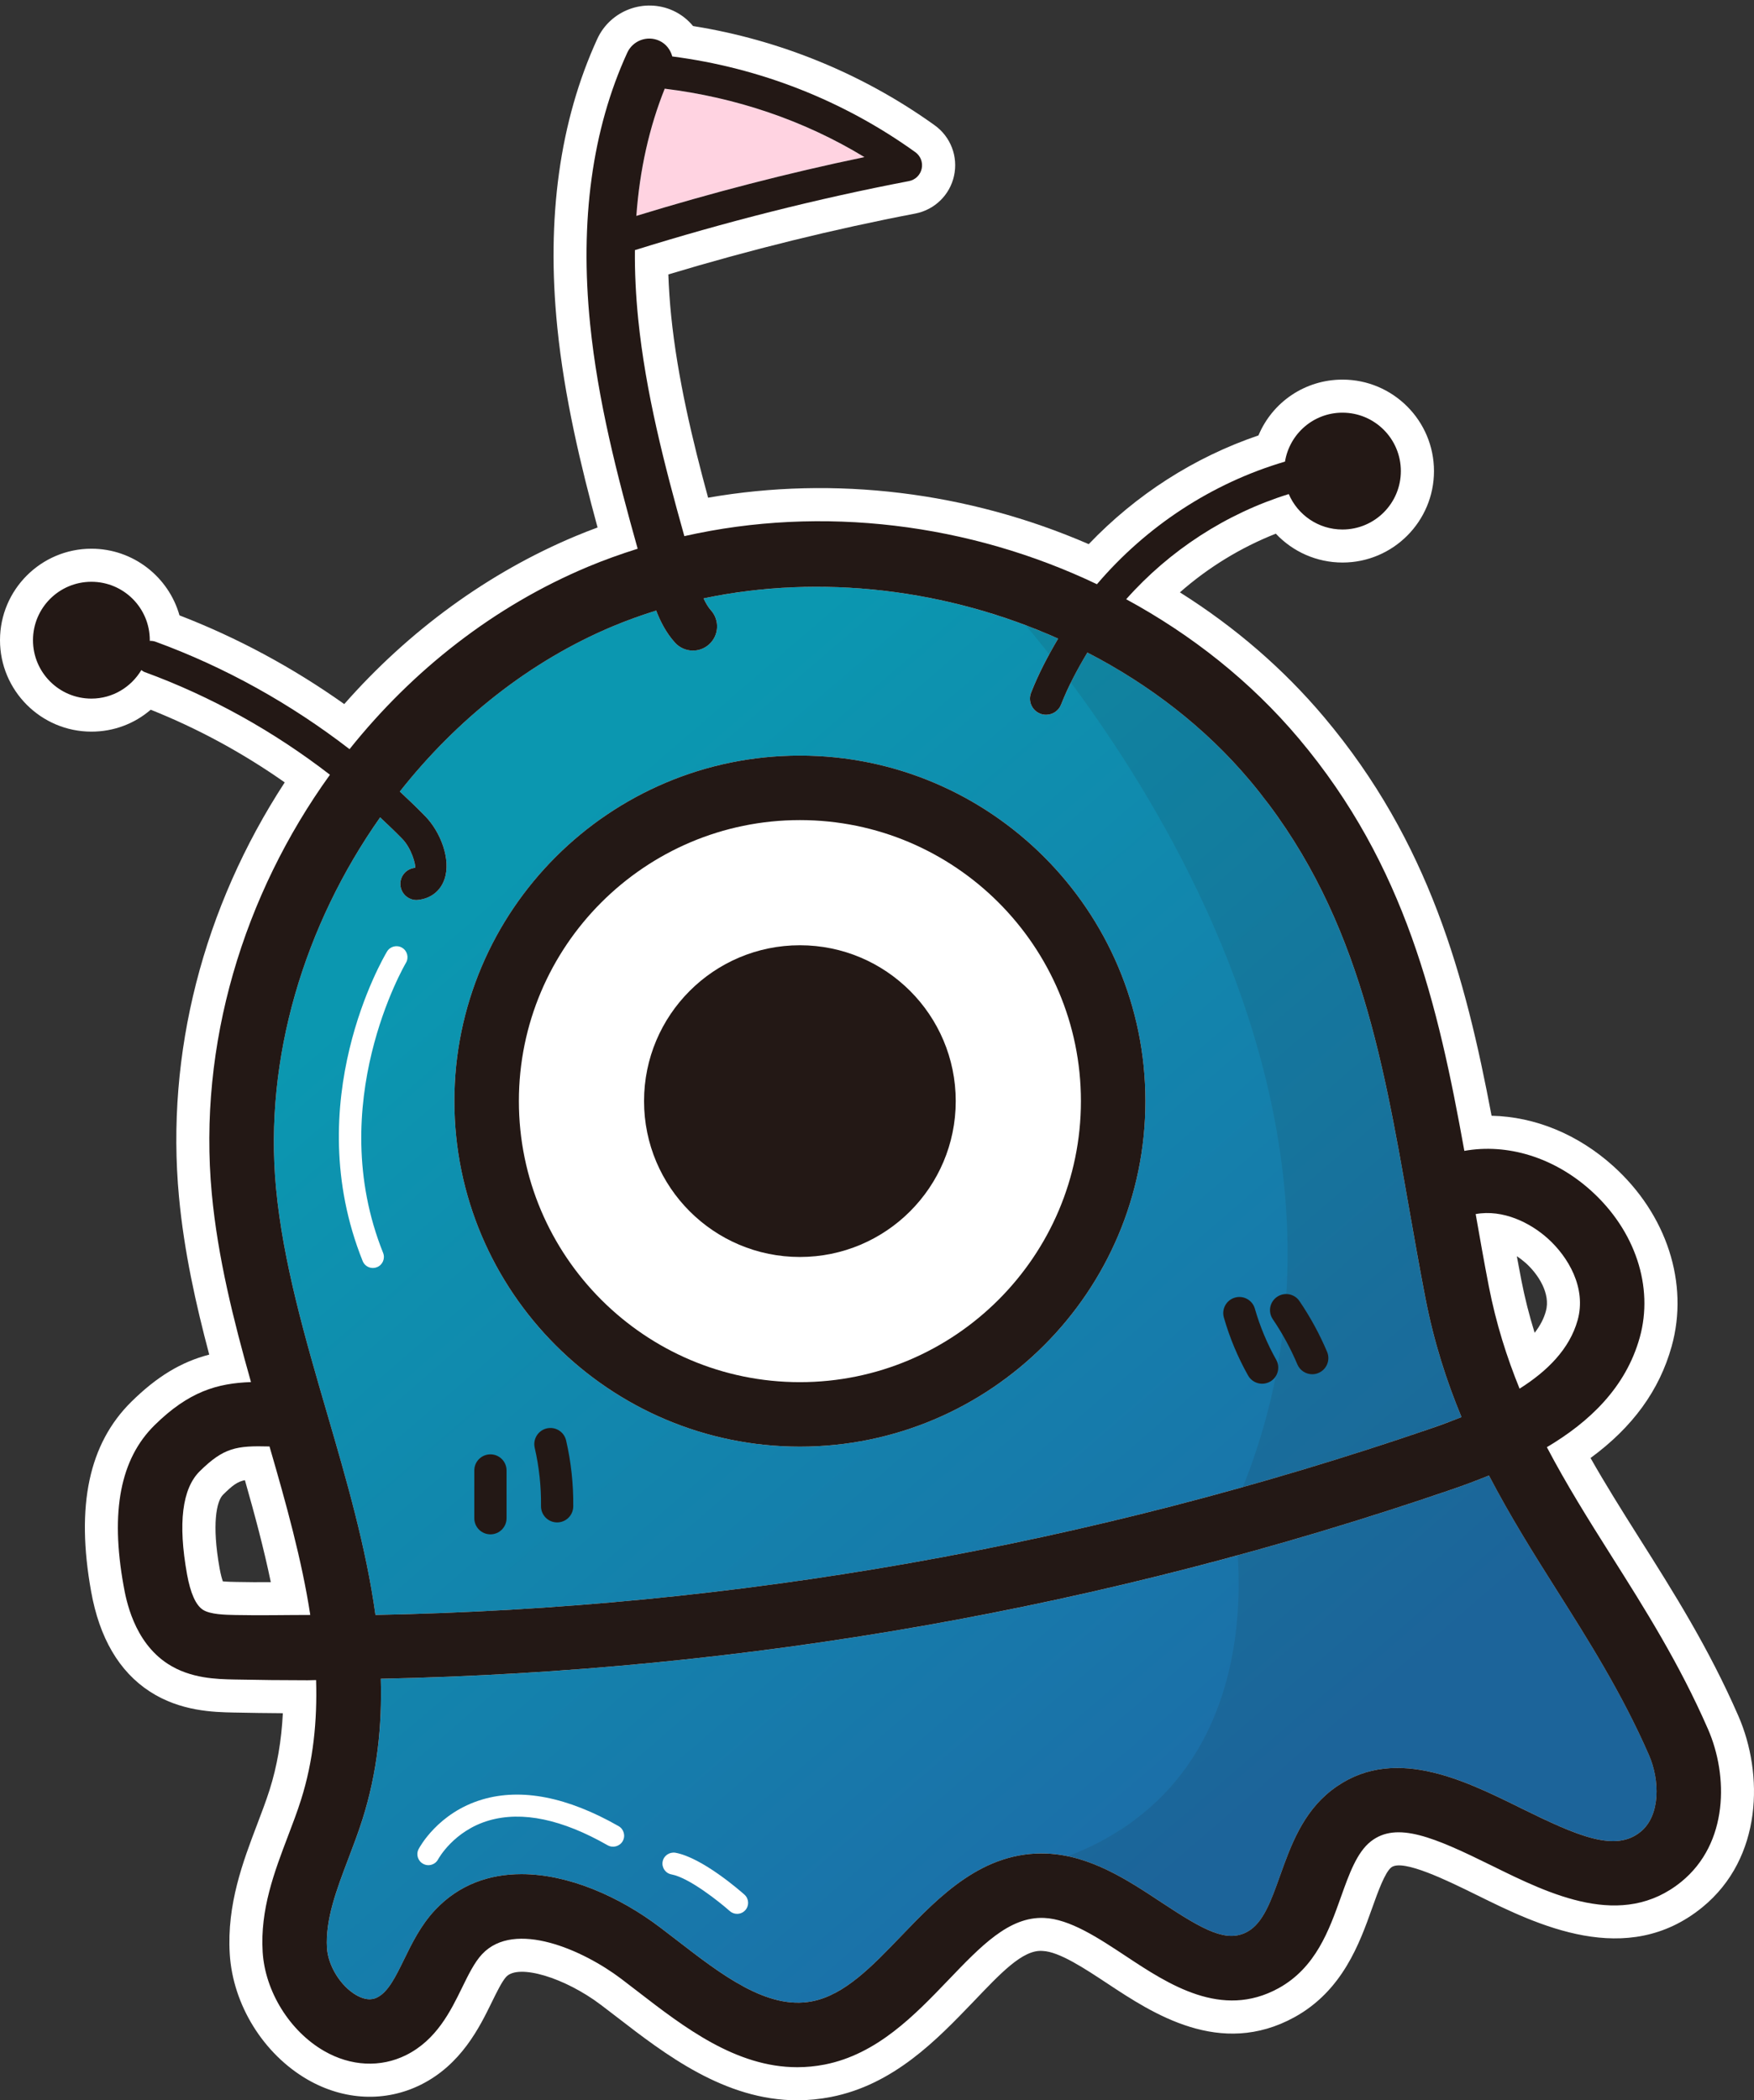 <?xml version="1.0" encoding="utf-8"?>
<!-- Generator: Adobe Illustrator 16.0.0, SVG Export Plug-In . SVG Version: 6.00 Build 0)  -->
<!DOCTYPE svg PUBLIC "-//W3C//DTD SVG 1.1//EN" "http://www.w3.org/Graphics/SVG/1.1/DTD/svg11.dtd">
<svg version="1.1" id="Layer_1" xmlns="http://www.w3.org/2000/svg" xmlns:xlink="http://www.w3.org/1999/xlink" x="0px" y="0px"
	 width="130.287px" height="156px" viewBox="0 0 130.287 156" enable-background="new 0 0 130.287 156" xml:space="preserve">
<rect x="0" y="0" width="130.287" height="156" fill="#333333" stroke="none"/>
<g>
	<defs>
		<rect id="SVGID_1_" y="-26.835" width="130.287" height="182.835"/>
	</defs>
	<clipPath id="SVGID_2_">
		<use xlink:href="#SVGID_1_"  overflow="visible"/>
	</clipPath>
	<g clip-path="url(#SVGID_2_)">
		<defs>
			<rect id="SVGID_3_" y="-26.835" width="130.287" height="182.835"/>
		</defs>
		<clipPath id="SVGID_4_">
			<use xlink:href="#SVGID_3_"  overflow="visible"/>
		</clipPath>
		<path clip-path="url(#SVGID_4_)" fill="#FFFFFF" d="M126.879,128.44c-2.134-4.892-4.713-8.97-7.206-12.914
			c-1.685-2.664-3.316-5.274-4.766-8.037c3.161-1.876,5.86-4.426,6.898-8.146c1.051-3.768-0.333-7.946-3.615-10.904
			c-2.752-2.483-6.218-3.529-9.412-2.959c-1.964-10.886-4.355-21.19-12.289-30.617c-3.593-4.269-7.989-7.727-12.831-10.355
			c3.222-3.633,7.418-6.363,12.076-7.812c0.664,1.547,2.198,2.632,3.988,2.632c2.396,0,4.339-1.943,4.339-4.339
			s-1.943-4.339-4.339-4.339c-2.155,0-3.93,1.575-4.268,3.634c-5.439,1.599-10.31,4.814-13.967,9.108
			c-9.454-4.511-20.4-5.89-30.65-3.572c-1.48-5.278-2.878-10.682-3.428-16.128c-0.177-1.761-0.258-3.467-0.244-5.116
			c6.674-2.081,13.508-3.815,20.358-5.126c0.469-0.09,0.841-0.452,0.944-0.92c0.103-0.466-0.082-0.95-0.472-1.23
			c-5.35-3.841-11.552-6.268-18.056-7.109c-0.136-0.495-0.459-0.935-0.963-1.166c-0.9-0.41-1.967-0.015-2.381,0.887
			c-2.605,5.691-3.535,12.468-2.761,20.14c0.577,5.724,2.016,11.287,3.535,16.705c-1.242,0.39-2.472,0.828-3.681,1.333
			c-7.003,2.932-13.041,7.698-17.723,13.553c-4.364-3.368-9.238-6.091-14.405-7.979c-0.144-0.052-0.291-0.069-0.435-0.066
			c0-0.016,0.005-0.032,0.005-0.048c0-2.396-1.943-4.339-4.339-4.339s-4.339,1.943-4.339,4.339s1.943,4.339,4.339,4.339
			c1.582,0,2.952-0.856,3.71-2.121c0.078,0.052,0.147,0.113,0.238,0.146c4.94,1.804,9.6,4.409,13.771,7.63
			c-6.428,8.919-9.812,20.04-8.775,31.124c0.442,4.727,1.616,9.406,2.911,13.986c-2.501,0.087-4.618,0.696-7.164,3.206
			c-2.54,2.504-3.293,6.399-2.302,11.913c0.185,1.028,0.751,4.161,3.278,5.805c1.69,1.1,3.65,1.14,4.947,1.167
			c1.82,0.037,3.637,0.056,5.454,0.056c0.208,0,0.415-0.012,0.623-0.013c0.088,3.008-0.194,5.976-1.122,8.903
			c-0.282,0.889-0.619,1.771-0.954,2.653c-1.026,2.695-2.085,5.483-1.894,8.636c0.179,2.93,2.012,5.887,4.561,7.356
			c1.98,1.142,4.203,1.252,6.102,0.303c2.254-1.128,3.302-3.271,4.145-4.994c0.477-0.976,0.927-1.898,1.497-2.503
			c2.414-2.567,7.502-0.306,10.332,1.838l1.192,0.914c3.458,2.67,7.319,5.65,11.882,5.65c0.662,0,1.339-0.063,2.031-0.199
			c3.899-0.763,6.693-3.674,9.158-6.243c2.449-2.552,4.535-4.759,7.151-4.646c1.904,0.082,4.015,1.479,6.058,2.829
			c3.175,2.101,7.128,4.713,11.353,2.391c2.761-1.522,3.755-4.307,4.631-6.765c0.609-1.713,1.188-3.331,2.23-4.145
			c1.921-1.498,4.679-0.316,8.988,1.811c4.312,2.126,9.673,4.773,14.074,1.186C128.405,136.903,128.383,131.889,126.879,128.44
			 M114.983,91.996c1.506,1.359,2.876,3.664,2.207,6.059c-0.597,2.143-2.25,3.785-4.312,5.086c-0.947-2.333-1.742-4.82-2.284-7.6
			c-0.353-1.805-0.663-3.588-0.978-5.367C111.647,89.809,113.669,90.814,114.983,91.996 M17.504,119.955
			c-0.796-0.015-1.887-0.037-2.43-0.392c-0.527-0.343-0.924-1.231-1.178-2.64c-0.68-3.786-0.361-6.359,0.95-7.651
			c1.779-1.752,2.712-1.903,5.177-1.837c1.242,4.269,2.403,8.437,3.028,12.516C21.202,119.951,19.357,119.994,17.504,119.955"/>
		<path clip-path="url(#SVGID_4_)" fill="#FFFFFF" d="M59.226,156.001c-5.399,0-9.825-3.417-13.38-6.162l-1.188-0.909
			c-2.706-2.052-6.134-3.074-7.053-2.105c-0.313,0.334-0.719,1.165-1.077,1.897c-0.901,1.841-2.259,4.616-5.252,6.114
			c-2.649,1.323-5.72,1.187-8.426-0.371c-3.283-1.895-5.554-5.559-5.784-9.335c-0.224-3.684,0.984-6.858,2.049-9.658
			c0.319-0.84,0.64-1.679,0.909-2.524c0.557-1.758,0.883-3.639,0.986-5.698c-1.216-0.008-2.432-0.025-3.652-0.05
			c-1.484-0.031-3.959-0.083-6.235-1.563c-2.275-1.481-3.739-3.98-4.355-7.432c-1.146-6.367-0.167-10.978,2.994-14.094
			c1.868-1.839,3.666-2.948,5.78-3.496c-0.993-3.732-1.87-7.673-2.247-11.719c-0.995-10.632,1.786-21.474,7.854-30.783
			c-3.134-2.201-6.47-4.009-9.954-5.398c-1.206,1.042-2.751,1.628-4.402,1.628C3.047,54.344,0,51.296,0,47.549
			c0-3.745,3.047-6.793,6.792-6.793c3.108,0,5.735,2.098,6.54,4.951c4.3,1.66,8.405,3.87,12.239,6.589
			c4.822-5.48,10.718-9.769,17.171-12.47c0.535-0.223,1.081-0.439,1.645-0.647c-1.236-4.549-2.465-9.651-2.992-14.881
			c-0.82-8.109,0.18-15.313,2.97-21.407c0.978-2.13,3.506-3.065,5.631-2.1c0.58,0.266,1.085,0.659,1.483,1.143
			C57.946,2.965,64.128,5.5,69.429,9.306c1.188,0.853,1.753,2.33,1.435,3.758c-0.308,1.416-1.437,2.517-2.87,2.797
			c-6.066,1.16-12.227,2.679-18.35,4.523c0.035,1.005,0.105,2.03,0.209,3.06c0.467,4.618,1.597,9.303,2.744,13.523
			c9.407-1.641,19.304-0.439,28.273,3.45c3.525-3.686,7.833-6.449,12.609-8.077c1.037-2.474,3.459-4.144,6.244-4.144
			c3.746,0,6.793,3.047,6.793,6.795c0,3.745-3.047,6.792-6.793,6.792c-1.912,0-3.692-0.799-4.955-2.144
			c-2.606,1.029-5.018,2.505-7.125,4.359c4.113,2.59,7.712,5.704,10.724,9.285c7.796,9.265,10.478,19.276,12.427,29.591
			c3.219,0.068,6.414,1.372,9.042,3.742c3.978,3.586,5.638,8.716,4.334,13.388c-0.91,3.264-2.891,5.993-6.025,8.291
			c1.102,1.943,2.301,3.858,3.604,5.921c2.551,4.033,5.176,8.187,7.38,13.245c1.862,4.269,1.819,10.533-2.678,14.204
			c-5.624,4.587-12.294,1.294-16.709-0.885c-2.211-1.09-5.541-2.73-6.396-2.078c-0.48,0.376-1.005,1.85-1.428,3.035
			c-0.92,2.58-2.18,6.115-5.757,8.088c-5.534,3.046-10.563-0.289-13.894-2.491c-1.684-1.113-3.584-2.372-4.809-2.424
			c-1.495-0.139-3.195,1.728-5.187,3.803c-2.671,2.78-5.885,6.131-10.544,7.041C60.898,155.916,60.057,156.001,59.226,156.001
			 M38.732,141.523c3.246,0,6.768,1.887,8.899,3.499l1.205,0.922c3.733,2.884,7.667,5.839,11.947,4.993
			c3.139-0.613,5.539-3.114,7.859-5.533c2.787-2.902,5.348-5.51,9.03-5.398c2.582,0.11,4.979,1.696,7.299,3.23
			c3.451,2.283,6.104,3.785,8.821,2.289c1.946-1.073,2.702-3.191,3.501-5.437c0.701-1.97,1.428-4.005,3.034-5.257
			c3.273-2.556,7.311-0.563,11.583,1.546c4.839,2.386,8.485,3.891,11.438,1.482c2.512-2.05,2.425-5.811,1.279-8.438
			c-2.055-4.714-4.577-8.706-7.018-12.566c-1.806-2.854-3.408-5.428-4.877-8.226l-0.983-1.874l-0.043,0.026l-1.104-2.718
			c-1.102-2.709-1.892-5.344-2.421-8.055c-0.318-1.645-0.605-3.269-0.892-4.889l-0.93-5.206
			c-1.876-10.401-4.187-20.484-11.751-29.473c-3.285-3.905-7.365-7.194-12.125-9.778l-2.057-1.057
			c-9.133-4.363-19.455-5.568-29.049-3.394l-1.64,0.37l-1.634,0.513c-1.259,0.397-2.394,0.807-3.469,1.258
			c-6.392,2.675-12.186,7.109-16.753,12.82l-1.38,1.804c-6.323,8.774-9.279,19.237-8.324,29.46
			c0.435,4.647,1.616,9.257,2.829,13.547l0.851,3.01l-0.511,0.021l0.531,0.012l0.5,1.721c1.26,4.336,2.446,8.579,3.096,12.83
			l0.433,2.826h-0.04l0.068,2.312c0.105,3.587-0.299,6.765-1.236,9.717c-0.297,0.935-0.647,1.86-0.998,2.783
			c-0.977,2.564-1.899,4.986-1.739,7.613c0.13,2.109,1.501,4.323,3.337,5.381c1.272,0.733,2.611,0.813,3.78,0.233
			c1.509-0.755,2.284-2.341,3.035-3.875c0.536-1.098,1.089-2.23,1.912-3.107C35.349,142.061,37,141.523,38.732,141.523
			 M16.552,117.457c0.331,0.032,0.77,0.04,0.997,0.044h0.008c0.855,0.019,1.705,0.021,2.558,0.014
			c-0.514-2.483-1.192-5.009-1.923-7.574c-0.579,0.115-0.938,0.406-1.624,1.08c-0.486,0.48-0.844,2.199-0.256,5.468
			C16.396,116.953,16.483,117.263,16.552,117.457 M112.67,93.307c0.107,0.587,0.218,1.176,0.333,1.767
			c0.256,1.317,0.584,2.616,0.99,3.92c0.403-0.516,0.68-1.046,0.833-1.598c0.369-1.318-0.57-2.75-1.485-3.576
			C113.146,93.646,112.919,93.47,112.67,93.307 M6.792,45.666c-1.038,0-1.884,0.845-1.884,1.884c0,1.04,0.846,1.885,1.884,1.885
			c0.657,0,1.258-0.346,1.604-0.928l0.277-0.458v-0.633C8.604,46.438,7.787,45.666,6.792,45.666 M97.784,35.248l0.206,0.482
			c0.298,0.695,0.979,1.144,1.732,1.144c1.039,0,1.884-0.845,1.884-1.883c0-1.041-0.845-1.886-1.884-1.886
			c-0.918,0-1.695,0.665-1.846,1.579L97.784,35.248z M48.192,6.44c-1.163,2.998-1.86,6.305-2.085,9.896l0.329-0.103
			c5.863-1.828,11.775-3.368,17.618-4.59c-4.389-2.637-9.32-4.358-14.427-5.018L48.192,6.44z"/>
	</g>
	<g clip-path="url(#SVGID_2_)">
		<defs>
			<path id="SVGID_5_" d="M33.753,81.787c0-14.152,11.512-25.664,25.662-25.664c14.152,0,25.665,11.512,25.665,25.664
				c0,14.151-11.513,25.664-25.665,25.664C45.265,107.451,33.753,95.938,33.753,81.787 M52.26,44.445
				c0.155,0.329,0.326,0.637,0.546,0.882c0.662,0.738,0.6,1.875-0.139,2.536c-0.343,0.308-0.771,0.459-1.198,0.459
				c-0.493,0-0.983-0.201-1.339-0.597c-0.651-0.727-1.071-1.556-1.39-2.375c-1.084,0.34-2.155,0.721-3.204,1.16
				c-6.215,2.601-11.628,6.948-15.84,12.283c0.648,0.601,1.286,1.212,1.902,1.844c1.108,1.138,1.938,3.205,1.41,4.693
				c-0.304,0.852-1.008,1.401-1.934,1.509c-0.047,0.005-0.093,0.008-0.139,0.008c-0.6,0-1.117-0.448-1.188-1.059
				c-0.078-0.656,0.394-1.252,1.051-1.328c0.029-0.004,0.041-0.008,0.041-0.008c0.048-0.215-0.264-1.433-0.957-2.145
				c-0.533-0.547-1.088-1.073-1.645-1.595c-5.629,7.99-8.637,17.876-7.736,27.511c0.518,5.52,2.175,11.207,3.78,16.706
				c1.441,4.94,2.905,9.964,3.607,15.021c26.736-0.509,53.042-5.155,78.406-13.85c0.741-0.255,1.504-0.541,2.268-0.842
				c-1.109-2.675-2.043-5.564-2.674-8.798c-0.444-2.278-0.841-4.539-1.231-6.775c-2.016-11.479-3.918-22.325-11.836-31.735
				c-3.311-3.932-7.455-7.11-12.049-9.483c-0.744,1.236-1.426,2.511-1.954,3.862c-0.186,0.472-0.638,0.761-1.115,0.761
				c-0.146,0-0.293-0.027-0.438-0.083c-0.615-0.241-0.92-0.936-0.678-1.553c0.55-1.403,1.25-2.731,2.013-4.022
				c-5.621-2.514-11.804-3.848-17.947-3.848C57.827,43.583,55.01,43.866,52.26,44.445"/>
		</defs>
		<clipPath id="SVGID_6_">
			<use xlink:href="#SVGID_5_"  overflow="visible"/>
		</clipPath>
		
			<linearGradient id="SVGID_7_" gradientUnits="userSpaceOnUse" x1="0" y1="155.916" x2="1" y2="155.916" gradientTransform="matrix(-58.178 -66.904 -66.904 58.178 10533.918 -8944.721)">
			<stop  offset="0" style="stop-color:#1C6DA8"/>
			<stop  offset="1" style="stop-color:#0B97B0"/>
		</linearGradient>
		<polygon clip-path="url(#SVGID_6_)" fill="url(#SVGID_7_)" points="57.904,163.999 -18.213,76.464 70.258,-0.467 146.375,87.068 
					"/>
	</g>
	<g clip-path="url(#SVGID_2_)">
		<defs>
			<path id="SVGID_8_" d="M107.847,110.629c-25.735,8.823-52.455,13.503-79.561,14.063c0.102,3.479-0.26,6.968-1.363,10.448
				c-0.309,0.975-0.675,1.941-1.043,2.908c-0.883,2.324-1.719,4.521-1.59,6.643c0.082,1.324,1.015,2.831,2.174,3.499
				c0.884,0.508,1.396,0.25,1.567,0.167c0.804-0.402,1.349-1.52,1.982-2.814c0.584-1.195,1.246-2.549,2.314-3.683
				c1.763-1.874,4.012-2.658,6.408-2.658c3.457,0,7.223,1.629,10.301,3.96l1.23,0.943c3.308,2.554,6.727,5.205,10.066,4.542
				c2.411-0.473,4.456-2.604,6.622-4.859c2.843-2.962,6.077-6.313,10.812-6.114c3.231,0.14,6.028,1.988,8.494,3.618
				c3.206,2.122,4.88,3.024,6.398,2.191c1.171-0.646,1.756-2.284,2.432-4.179c0.774-2.176,1.655-4.642,3.797-6.313
				c4.434-3.457,9.767-0.825,14.055,1.293c4.303,2.124,7.052,3.303,8.925,1.769c1.485-1.212,1.428-3.84,0.619-5.695
				c-1.988-4.558-4.469-8.478-6.865-12.271c-1.719-2.718-3.453-5.491-5.019-8.493C109.672,109.97,108.746,110.321,107.847,110.629"
				/>
		</defs>
		<clipPath id="SVGID_9_">
			<use xlink:href="#SVGID_8_"  overflow="visible"/>
		</clipPath>
		
			<linearGradient id="SVGID_10_" gradientUnits="userSpaceOnUse" x1="0" y1="155.957" x2="1" y2="155.957" gradientTransform="matrix(-58.178 -66.904 -66.904 58.178 10518.73 -8931.502)">
			<stop  offset="0" style="stop-color:#1C6DA8"/>
			<stop  offset="1" style="stop-color:#0B97B0"/>
		</linearGradient>
		<polygon clip-path="url(#SVGID_9_)" fill="url(#SVGID_10_)" points="66.87,198.426 4.496,126.695 80.644,60.48 143.018,132.211 		
			"/>
	</g>
	<g clip-path="url(#SVGID_2_)">
		<defs>
			<rect id="SVGID_11_" y="-26.835" width="130.287" height="182.835"/>
		</defs>
		<clipPath id="SVGID_12_">
			<use xlink:href="#SVGID_11_"  overflow="visible"/>
		</clipPath>
		<g opacity="0.1" clip-path="url(#SVGID_12_)">
			<g>
				<defs>
					<rect id="SVGID_13_" x="73.663" y="43.583" width="52.989" height="103.042"/>
				</defs>
				<clipPath id="SVGID_14_">
					<use xlink:href="#SVGID_13_"  overflow="visible"/>
				</clipPath>
				<path clip-path="url(#SVGID_14_)" fill="#231815" d="M73.663,43.583c0,0,33.37,34.377,17.872,68.709
					c0,0,4.904,22.758-16.872,26.878l5.627,1.765l5.948,3.532l5.885,2.158l3.518-2.355l1.583-4.904l3.729-4.709l7.609,0.196
					l4.925,3.139l3.874,0.394l2.817,0.588l4.316-0.981l2.158-4.315l-3.604-6.475l-9.563-17.606l-3.873-8.878l-1.052-9.024
					l-3.098-12.556l-2.747-8.927l-4.315-9.297l-6.082-8.261l-10.005-6.278l-5.887-2.791H73.663z"/>
			</g>
		</g>
		<path clip-path="url(#SVGID_12_)" fill="#FFFFFF" d="M59.416,102.661c11.51,0,20.874-9.363,20.874-20.875
			c0-11.509-9.364-20.873-20.874-20.873c-11.51,0-20.874,9.364-20.874,20.873C38.542,93.298,47.906,102.661,59.416,102.661
			 M59.416,70.21c6.393,0,11.576,5.184,11.576,11.576c0,6.395-5.184,11.577-11.576,11.577c-6.393,0-11.576-5.183-11.576-11.577
			C47.84,75.394,53.023,70.21,59.416,70.21"/>
		<path clip-path="url(#SVGID_12_)" fill="#FFD3E1" d="M49.376,6.588c-1.146,2.856-1.859,6.009-2.109,9.447
			c5.57-1.708,11.243-3.181,16.943-4.365C59.692,8.923,54.63,7.233,49.376,6.588"/>
		<path clip-path="url(#SVGID_12_)" fill="#231815" d="M59.416,107.451c14.151,0,25.665-11.513,25.665-25.665
			c0-14.151-11.514-25.663-25.665-25.663S33.752,67.635,33.752,81.786C33.752,95.938,45.265,107.451,59.416,107.451 M59.416,60.913
			c11.511,0,20.875,9.364,20.875,20.873c0,11.511-9.363,20.875-20.875,20.875c-11.51,0-20.873-9.364-20.873-20.875
			C38.542,70.277,47.906,60.913,59.416,60.913"/>
		<path clip-path="url(#SVGID_12_)" fill="#231815" d="M59.416,93.363c6.393,0,11.576-5.184,11.576-11.576
			c0-6.395-5.184-11.577-11.576-11.577c-6.393,0-11.576,5.183-11.576,11.577C47.84,88.18,53.023,93.363,59.416,93.363"/>
		<path clip-path="url(#SVGID_12_)" fill="#FFFFFF" d="M27.698,94.181c-0.324,0-0.631-0.193-0.759-0.514
			c-4.749-11.837,1.54-22.541,1.81-22.991c0.232-0.388,0.737-0.511,1.122-0.28c0.387,0.231,0.513,0.734,0.281,1.122
			c-0.06,0.104-6.134,10.474-1.695,21.54c0.168,0.42-0.035,0.896-0.454,1.063C27.903,94.161,27.8,94.181,27.698,94.181"/>
		<path clip-path="url(#SVGID_12_)" fill="#FFFFFF" d="M54.752,142.153c-0.193,0-0.387-0.068-0.543-0.205
			c-0.762-0.677-3.025-2.483-4.331-2.724c-0.445-0.081-0.739-0.508-0.658-0.952c0.083-0.445,0.511-0.729,0.952-0.658
			c1.988,0.365,4.809,2.829,5.123,3.109c0.337,0.3,0.369,0.816,0.069,1.155C55.203,142.061,54.977,142.153,54.752,142.153"/>
		<path clip-path="url(#SVGID_12_)" fill="#FFFFFF" d="M31.819,138.538c-0.128,0-0.256-0.03-0.377-0.095
			c-0.4-0.208-0.555-0.698-0.348-1.1c0.057-0.11,1.438-2.711,4.737-3.686c2.9-0.856,6.306-0.193,10.118,1.98
			c0.392,0.225,0.529,0.725,0.305,1.117c-0.227,0.392-0.727,0.524-1.117,0.306c-3.39-1.935-6.351-2.554-8.812-1.844
			c-2.63,0.763-3.768,2.861-3.779,2.884C32.399,138.378,32.113,138.538,31.819,138.538"/>
		<path clip-path="url(#SVGID_12_)" fill="#231815" d="M119.669,115.528c-1.685-2.665-3.317-5.275-4.767-8.037
			c3.16-1.876,5.86-4.427,6.898-8.146c1.051-3.769-0.334-7.946-3.615-10.905c-2.752-2.482-6.219-3.528-9.413-2.958
			c-1.963-10.886-4.354-21.191-12.287-30.617c-3.595-4.27-7.989-7.727-12.832-10.356c3.223-3.632,7.419-6.362,12.076-7.811
			c0.663,1.547,2.198,2.632,3.988,2.632c2.396,0,4.338-1.943,4.338-4.339s-1.941-4.339-4.338-4.339c-2.155,0-3.93,1.575-4.268,3.634
			c-5.439,1.599-10.31,4.813-13.968,9.108c-9.453-4.511-20.399-5.89-30.648-3.572c-1.48-5.279-2.879-10.682-3.428-16.129
			c-0.178-1.761-0.259-3.467-0.244-5.115c6.673-2.081,13.508-3.816,20.357-5.127c0.47-0.09,0.842-0.451,0.944-0.919
			c0.103-0.466-0.082-0.951-0.472-1.23C62.643,7.46,56.44,5.034,49.937,4.193c-0.136-0.495-0.459-0.935-0.963-1.166
			c-0.901-0.411-1.967-0.015-2.381,0.886c-2.606,5.692-3.535,12.469-2.761,20.14c0.576,5.724,2.015,11.288,3.534,16.705
			c-1.242,0.391-2.472,0.828-3.68,1.334c-7.003,2.931-13.042,7.697-17.723,13.553c-4.364-3.368-9.238-6.091-14.405-7.979
			c-0.144-0.052-0.291-0.069-0.436-0.066c0-0.016,0.005-0.032,0.005-0.048c0-2.397-1.942-4.339-4.339-4.339
			c-2.396,0-4.338,1.942-4.338,4.339c0,2.396,1.942,4.338,4.338,4.338c1.582,0,2.953-0.855,3.711-2.12
			c0.077,0.051,0.146,0.112,0.238,0.146c4.939,1.804,9.599,4.408,13.771,7.63c-6.428,8.918-9.813,20.04-8.775,31.124
			c0.442,4.727,1.616,9.406,2.91,13.986c-2.501,0.087-4.617,0.696-7.164,3.205c-2.54,2.504-3.293,6.401-2.301,11.914
			c0.185,1.029,0.751,4.16,3.278,5.805c1.69,1.101,3.65,1.141,4.946,1.167c1.82,0.037,3.637,0.057,5.455,0.057
			c0.208,0,0.414-0.014,0.622-0.014c0.089,3.008-0.194,5.977-1.122,8.903c-0.281,0.889-0.618,1.77-0.954,2.653
			c-1.025,2.695-2.085,5.483-1.893,8.635c0.179,2.931,2.011,5.887,4.561,7.356c1.979,1.143,4.203,1.253,6.102,0.304
			c2.253-1.127,3.301-3.271,4.144-4.994c0.477-0.977,0.928-1.898,1.497-2.503c2.415-2.567,7.502-0.306,10.332,1.837l1.193,0.915
			c3.458,2.67,7.318,5.649,11.881,5.649c0.662,0,1.339-0.063,2.032-0.197c3.899-0.764,6.692-3.676,9.158-6.244
			c2.447-2.552,4.535-4.758,7.15-4.646c1.904,0.082,4.015,1.479,6.058,2.829c3.175,2.101,7.128,4.713,11.352,2.391
			c2.761-1.522,3.755-4.308,4.631-6.765c0.611-1.713,1.188-3.332,2.231-4.145c1.922-1.499,4.678-0.316,8.989,1.811
			c4.31,2.126,9.672,4.772,14.073,1.187c3.507-2.862,3.484-7.875,1.98-11.324C124.74,123.551,122.162,119.474,119.669,115.528
			 M49.376,6.587c5.254,0.645,10.316,2.335,14.834,5.082c-5.7,1.184-11.373,2.658-16.942,4.366
			C47.517,12.596,48.23,9.444,49.376,6.587 M114.978,91.998c1.507,1.359,2.877,3.664,2.208,6.06
			c-0.598,2.142-2.251,3.785-4.312,5.086c-0.948-2.333-1.743-4.821-2.285-7.602c-0.351-1.804-0.663-3.587-0.976-5.366
			C111.643,89.81,113.665,90.815,114.978,91.998 M17.5,119.957c-0.797-0.016-1.888-0.038-2.431-0.392
			c-0.527-0.343-0.923-1.231-1.177-2.639c-0.681-3.786-0.362-6.36,0.949-7.652c1.78-1.752,2.712-1.903,5.178-1.837
			c1.241,4.269,2.402,8.437,3.028,12.515C21.198,119.953,19.352,119.996,17.5,119.957 M20.501,88.224
			c-0.901-9.636,2.107-19.521,7.735-27.512c0.558,0.523,1.113,1.049,1.646,1.596c0.693,0.712,1.005,1.929,0.957,2.145
			c0,0-0.013,0.004-0.041,0.008c-0.657,0.076-1.128,0.67-1.051,1.327c0.071,0.611,0.588,1.061,1.188,1.061
			c0.046,0,0.093-0.003,0.139-0.01c0.927-0.106,1.631-0.656,1.933-1.508c0.529-1.489-0.301-3.555-1.409-4.693
			c-0.615-0.632-1.254-1.243-1.901-1.845c4.212-5.335,9.625-9.68,15.839-12.282c1.049-0.439,2.12-0.821,3.204-1.16
			c0.319,0.82,0.739,1.648,1.39,2.374c0.356,0.396,0.846,0.598,1.339,0.598c0.427,0,0.855-0.151,1.198-0.459
			c0.739-0.662,0.801-1.798,0.139-2.536c-0.219-0.245-0.391-0.553-0.546-0.882c8.728-1.839,18.133-0.685,26.34,2.986
			c-0.763,1.29-1.463,2.619-2.012,4.022c-0.242,0.617,0.062,1.311,0.677,1.552c0.145,0.057,0.291,0.083,0.438,0.083
			c0.478,0,0.93-0.289,1.114-0.76c0.529-1.351,1.211-2.626,1.954-3.862c4.595,2.373,8.739,5.551,12.05,9.484
			c7.918,9.409,9.821,20.254,11.835,31.735c0.392,2.235,0.789,4.496,1.232,6.773c0.63,3.234,1.564,6.124,2.673,8.798
			c-0.763,0.303-1.525,0.589-2.267,0.843c-25.364,8.694-51.67,13.341-78.406,13.85c-0.701-5.057-2.166-10.081-3.607-15.021
			C22.677,99.431,21.018,93.743,20.501,88.224 M121.866,136.055c-1.873,1.532-4.622,0.354-8.926-1.77
			c-4.286-2.118-9.62-4.751-14.054-1.294c-2.142,1.671-3.021,4.138-3.798,6.314c-0.676,1.895-1.259,3.531-2.431,4.177
			c-1.519,0.834-3.191-0.068-6.398-2.19c-2.466-1.63-5.262-3.479-8.494-3.618c-4.735-0.198-7.969,3.151-10.812,6.113
			c-2.166,2.256-4.21,4.389-6.621,4.86c-3.34,0.664-6.759-1.989-10.067-4.543l-1.229-0.942c-3.078-2.331-6.845-3.96-10.302-3.96
			c-2.396,0-4.645,0.784-6.408,2.658c-1.068,1.133-1.73,2.488-2.313,3.683c-0.633,1.294-1.179,2.411-1.984,2.813
			c-0.169,0.084-0.681,0.342-1.567-0.167c-1.157-0.667-2.091-2.173-2.173-3.499c-0.128-2.121,0.707-4.317,1.59-6.642
			c0.368-0.967,0.734-1.934,1.043-2.907c1.104-3.481,1.465-6.97,1.364-10.45c27.106-0.56,53.823-5.239,79.56-14.063
			c0.899-0.308,1.826-0.658,2.755-1.033c1.565,3.001,3.3,5.774,5.019,8.492c2.396,3.792,4.877,7.715,6.865,12.271
			C123.294,132.214,123.352,134.841,121.866,136.055"/>
		<path clip-path="url(#SVGID_12_)" fill="#231815" d="M36.429,113.965c0.662,0,1.198-0.535,1.198-1.197v-3.549
			c0-0.661-0.536-1.196-1.198-1.196s-1.198,0.535-1.198,1.196v3.549C35.231,113.43,35.767,113.965,36.429,113.965"/>
		<path clip-path="url(#SVGID_12_)" fill="#231815" d="M40.616,106.096c-0.646,0.149-1.045,0.792-0.898,1.437
			c0.327,1.422,0.486,2.88,0.468,4.334c-0.007,0.661,0.521,1.203,1.183,1.212h0.014c0.655,0,1.191-0.527,1.198-1.185
			c0.018-1.643-0.159-3.292-0.529-4.899C41.902,106.35,41.271,105.949,40.616,106.096"/>
		<path clip-path="url(#SVGID_12_)" fill="#231815" d="M92.708,102.168c0.22,0.391,0.624,0.609,1.043,0.609
			c0.198,0,0.401-0.049,0.587-0.152c0.576-0.325,0.781-1.056,0.456-1.631c-0.671-1.194-1.204-2.471-1.583-3.793
			c-0.181-0.636-0.85-1.004-1.481-0.819c-0.636,0.182-1.003,0.845-0.82,1.481C91.34,99.364,91.945,100.813,92.708,102.168"/>
		<path clip-path="url(#SVGID_12_)" fill="#231815" d="M96.368,101.341c0.193,0.457,0.639,0.732,1.104,0.732
			c0.157,0,0.313-0.03,0.465-0.096c0.611-0.257,0.896-0.959,0.64-1.567c-0.56-1.32-1.249-2.589-2.054-3.771
			c-0.372-0.549-1.12-0.683-1.663-0.314c-0.548,0.372-0.688,1.117-0.315,1.664C95.259,99.04,95.872,100.167,96.368,101.341"/>
		<path clip-path="url(#SVGID_12_)" fill="none" stroke="#FFFFFF" stroke-width="5.669" stroke-linecap="round" d="M62.881-23.614"
			/>
		<path clip-path="url(#SVGID_12_)" fill="none" stroke="#FFFFFF" stroke-width="5.669" stroke-linecap="round" d="M63.425-12.277"
			/>
		<path clip-path="url(#SVGID_12_)" fill="none" stroke="#FFFFFF" stroke-width="5.669" stroke-linecap="round" d="M82.674-24"/>
		<path clip-path="url(#SVGID_12_)" fill="none" stroke="#FFFFFF" stroke-width="5.669" stroke-linecap="round" d="M77.081-11.858"
			/>
		<path clip-path="url(#SVGID_12_)" fill="none" stroke="#FFFFFF" stroke-width="5.669" stroke-linecap="round" d="M96.311-5.822"/>
		<path clip-path="url(#SVGID_12_)" fill="none" stroke="#FFFFFF" stroke-width="5.669" stroke-linecap="round" d="M84.91-0.885"/>
	</g>
</g>
</svg>
